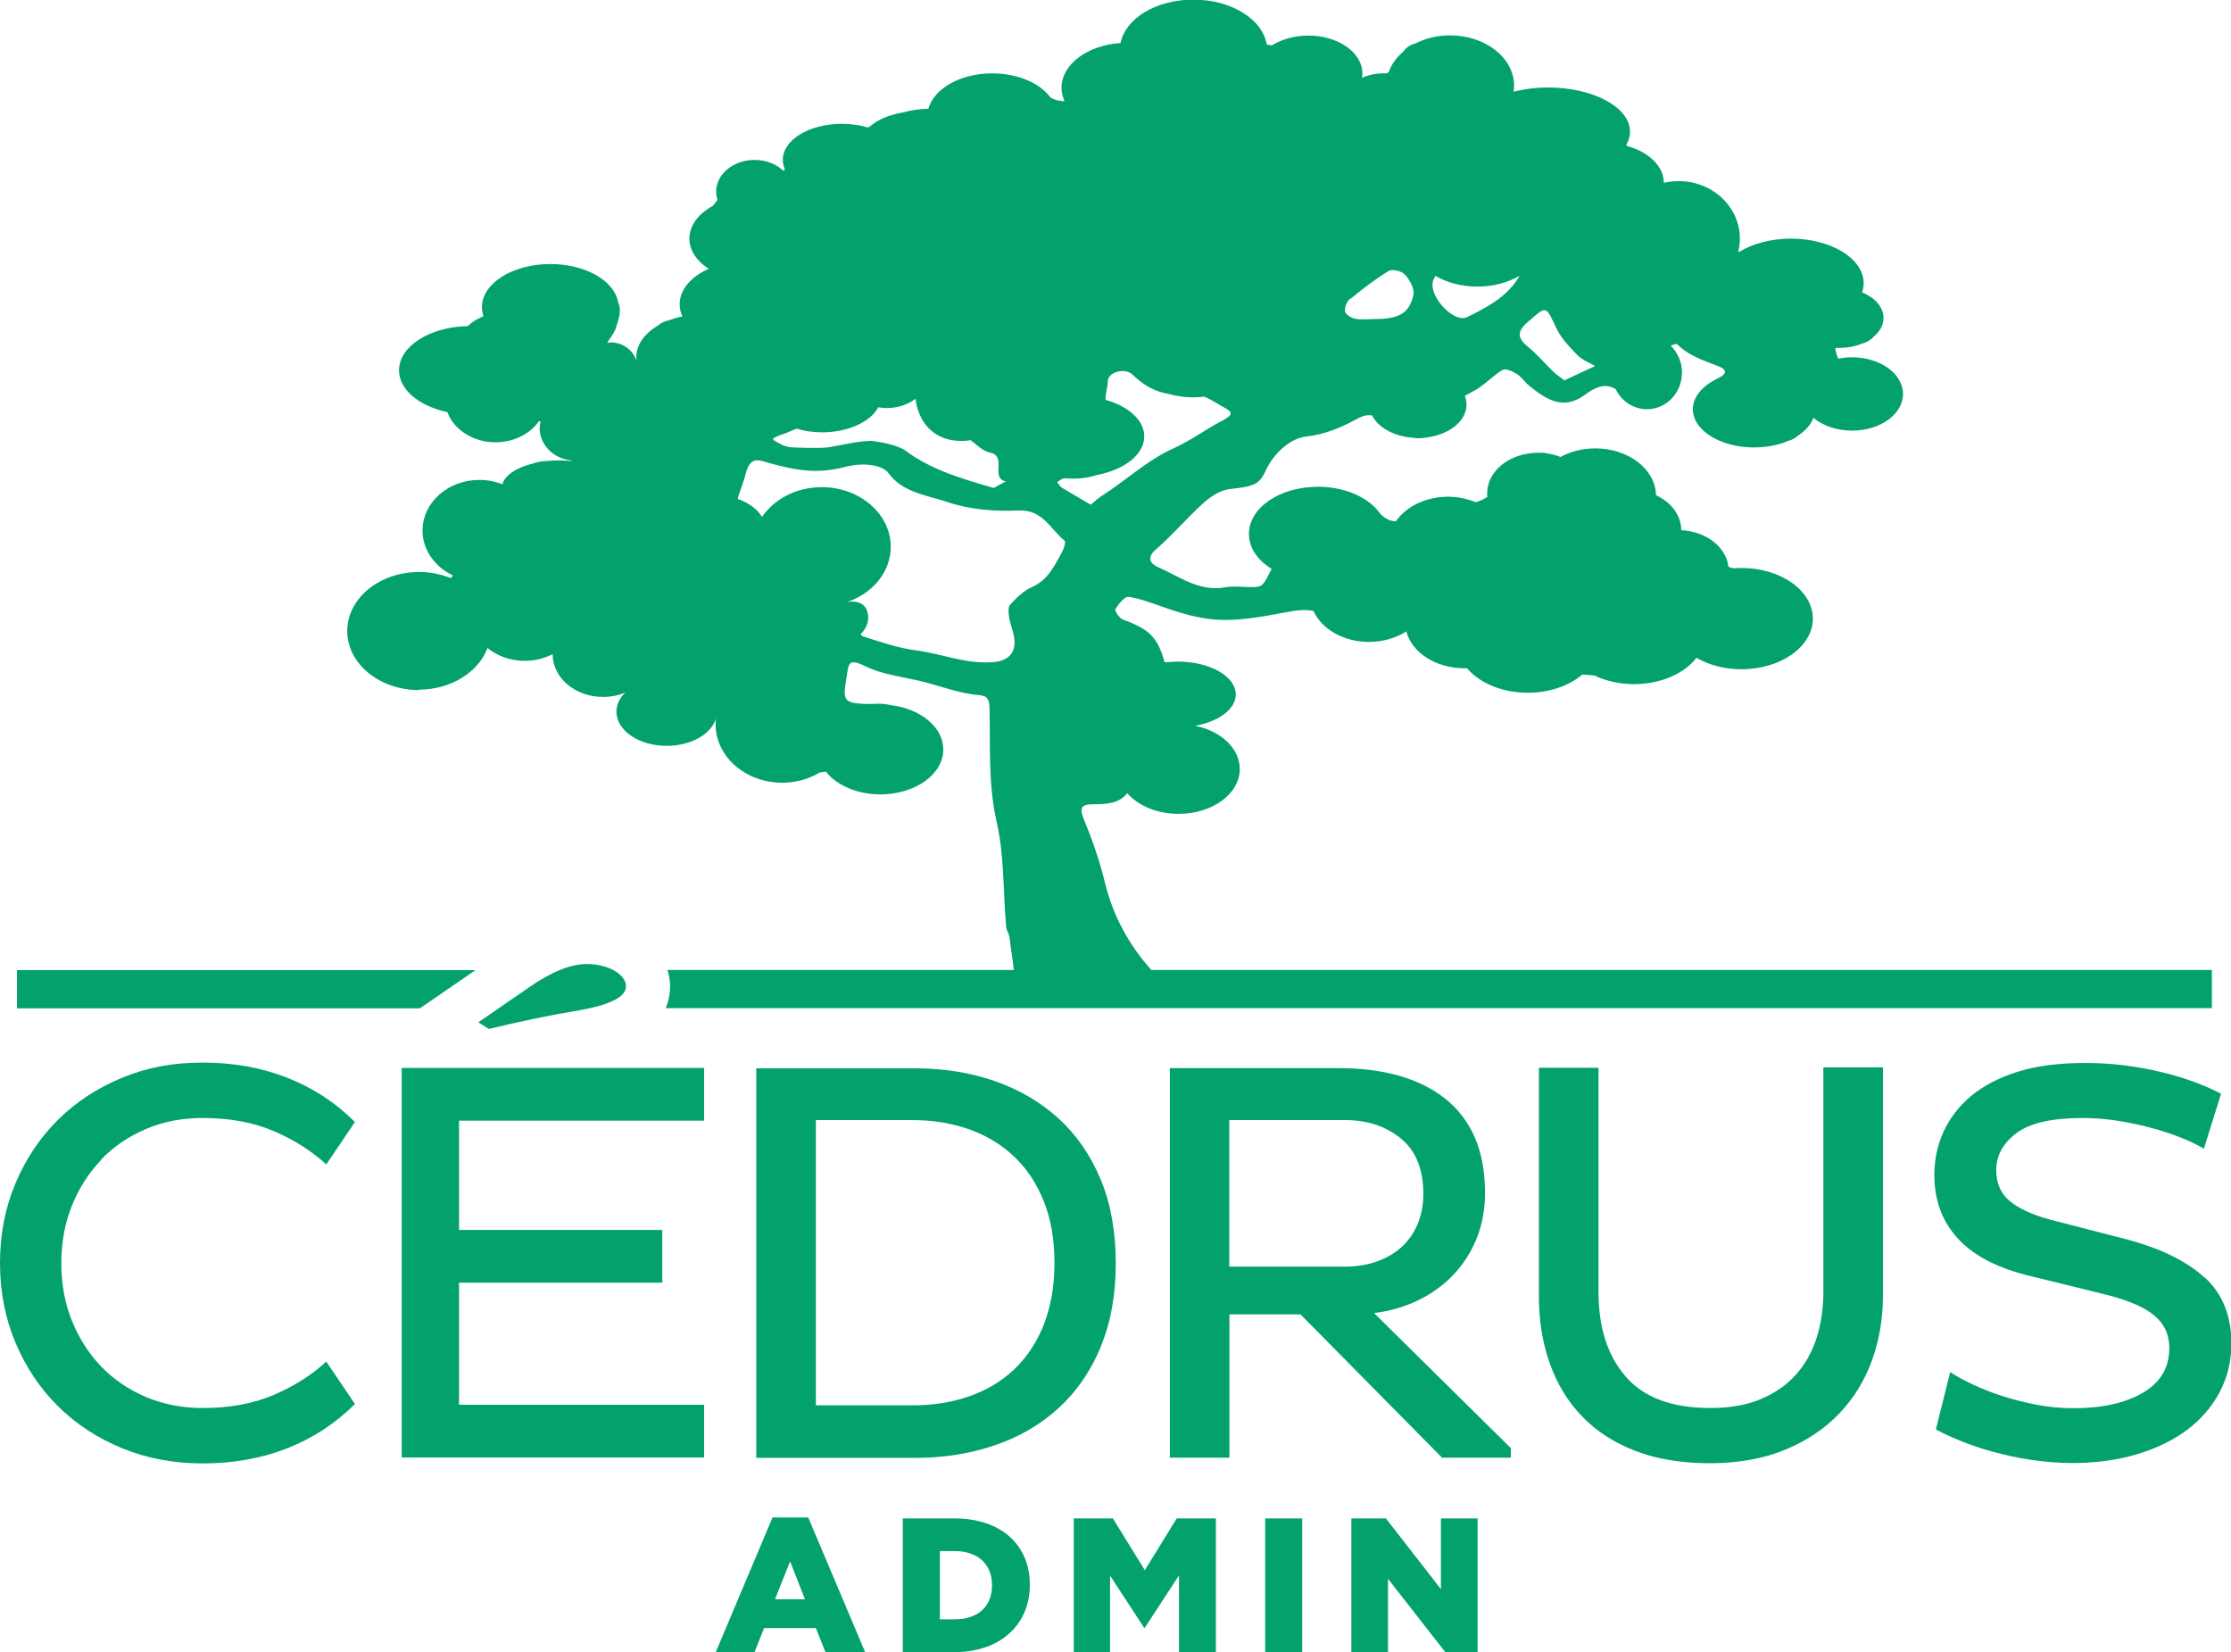 <?xml version="1.0" encoding="UTF-8"?><svg id="Layer_1" xmlns="http://www.w3.org/2000/svg" viewBox="0 0 116.79 86.48"><defs><style>.cls-1{fill:#03a16e;}</style></defs><g><path class="cls-1" d="m21.92,36.1c1.69,0,3.13-.92,3.6-2.18.52.42,1.2.67,1.95.67.53,0,1.03-.13,1.46-.35,0,1.24,1.18,2.24,2.64,2.24.42,0,.81-.08,1.16-.23-.29.29-.46.63-.46,1,0,.99,1.18,1.79,2.63,1.79,1.27,0,2.32-.61,2.58-1.42-.01.09-.02.19-.02.29,0,1.69,1.56,3.06,3.49,3.06.73,0,1.41-.2,1.97-.54.1,0,.21-.02.31-.04.57.71,1.63,1.19,2.86,1.19,1.82,0,3.29-1.05,3.29-2.35,0-1.16-1.18-2.13-2.74-2.32-.26-.06-.54-.09-.83-.07-.22.01-.44.01-.66,0-.99-.06-1.03-.23-.84-1.36.12-.7.05-1.07.98-.61.83.41,1.83.54,2.77.75,1.04.23,2.07.67,3.16.76.5.04.56.24.58.67.05,1.99-.08,3.96.37,5.96.41,1.78.34,3.66.5,5.5.02.2.16.38.18.58.06.56.17,1.12.22,1.68h-18.13c.08.27.14.55.14.84,0,.44-.09.82-.23,1.16h80.94v-2h-55.52c-1.17-1.31-2-2.81-2.43-4.58-.27-1.11-.65-2.21-1.09-3.27-.22-.55-.22-.81.41-.82.72,0,1.43-.03,1.85-.58.57.65,1.56,1.08,2.69,1.08,1.77,0,3.2-1.05,3.2-2.35,0-1.08-.99-1.99-2.34-2.26,1.24-.22,2.13-.87,2.13-1.64,0-.95-1.36-1.72-3.03-1.72-.23,0-.45.02-.67.04v-.02s-.02,0-.03,0c-.36-1.31-.82-1.73-2.18-2.22-.19-.07-.44-.47-.39-.55.17-.27.49-.67.69-.64.66.1,1.3.36,1.94.58,2.37.81,3.35.79,6.35.22.45-.09.94-.15,1.39-.06.43.95,1.57,1.62,2.91,1.62.74,0,1.42-.21,1.95-.55.28,1.1,1.54,1.93,3.05,1.93.04,0,.09,0,.13,0,.65.77,1.83,1.28,3.18,1.28,1.15,0,2.17-.37,2.85-.95.19,0,.38.02.64.05,0,0,0,0,0,0,.59.28,1.31.45,2.07.45,1.41,0,2.64-.56,3.27-1.38.64.38,1.47.6,2.36.6,2.06,0,3.73-1.19,3.73-2.65s-1.67-2.65-3.73-2.65c-.14,0-.28,0-.42.02-.1-.02-.19-.05-.27-.09-.12-1.03-1.16-1.84-2.47-1.91,0,0,0,0,0,0,0-.78-.53-1.46-1.32-1.83-.03-1.36-1.44-2.45-3.18-2.45-.68,0-1.31.17-1.82.45-.24-.1-.51-.16-.78-.2-.06-.02-.12-.03-.17-.02-.08,0-.15,0-.23,0-1.47,0-2.66.95-2.66,2.12,0,.06,0,.13.01.19-.18.12-.38.21-.61.28-.43-.18-.93-.29-1.45-.29-1.17,0-2.19.52-2.72,1.28-.28.02-.57-.13-.82-.38-.56-.82-1.76-1.39-3.16-1.42,0,0,0,0,0,0,0,0,0,0,0,0-.04,0-.07,0-.11,0-2,0-3.61,1.1-3.61,2.47,0,.73.46,1.38,1.19,1.83-.48.92-.45.95-1.12.95-.44,0-.89-.07-1.31.01-1.36.25-2.39-.56-3.51-1.05-.36-.16-.66-.46-.12-.93.88-.76,1.64-1.67,2.51-2.45.37-.33.88-.66,1.36-.71,1.24-.14,1.53-.22,1.87-.95.43-.93,1.28-1.7,2.12-1.8.91-.1,1.7-.41,2.51-.84.25-.13.56-.34.95-.26.31.62,1.11,1.07,2.08,1.16.25.04.51.04.77-.01,1.19-.15,2.09-.86,2.09-1.72,0-.16-.03-.31-.09-.46.14-.08.3-.16.46-.25.55-.28.98-.79,1.52-1.11.16-.09.53.08.75.22.24.15.41.42.63.6.89.72,1.79,1.34,2.95.47.54-.4,1.05-.61,1.59-.28.3.62.92,1.05,1.64,1.05,1.01,0,1.83-.86,1.83-1.92,0-.56-.23-1.05-.59-1.4.12-.06.29-.12.34-.08.61.61,1.39.85,2.16,1.15.2.08.67.3-.03.63-.04.02-.07.04-.11.06-.73.37-1.2.93-1.2,1.56,0,1.1,1.43,2,3.2,2,.66,0,1.27-.12,1.78-.34.19-.05.37-.13.51-.27.4-.26.69-.58.82-.94.49.41,1.21.67,2.02.67,1.48,0,2.67-.86,2.67-1.92s-1.2-1.92-2.67-1.92c-.25,0-.49.03-.72.07-.08-.15-.12-.36-.16-.52,0,0,.01-.02.04-.04.06,0,.12,0,.18,0,.45,0,.87-.09,1.22-.24.25-.06.45-.2.61-.38.3-.26.48-.59.48-.95,0-.57-.45-1.06-1.12-1.34.05-.15.08-.31.08-.48,0-1.29-1.71-2.33-3.81-2.33-1.06,0-2.02.27-2.71.7-.02-.01-.03-.03-.04-.05.05-.21.08-.43.08-.65,0-1.66-1.43-3.01-3.2-3.01-.27,0-.53.03-.78.09,0-.88-.81-1.63-1.94-1.93,0-.02-.01-.05-.02-.07.12-.21.19-.44.19-.68,0-1.27-1.92-2.31-4.28-2.31-.65,0-1.27.08-1.82.22.02-.1.03-.21.03-.32,0-1.45-1.5-2.63-3.35-2.63-.66,0-1.28.15-1.8.42-.25.06-.47.18-.65.43-.35.3-.62.66-.76,1.07-.04.02-.07.05-.11.07-.06,0-.11,0-.17,0-.4,0-.78.08-1.12.23.01-.08.02-.15.02-.23,0-1.09-1.27-1.98-2.83-1.98-.73,0-1.4.2-1.9.51-.02,0-.03,0-.04,0-.08-.01-.16-.03-.24-.04-.21-1.32-1.85-2.35-3.83-2.35s-3.56.99-3.82,2.27c-1.74.12-3.09,1.12-3.09,2.34,0,.25.06.48.16.71-.11,0-.22-.02-.32-.04-.14-.02-.29-.08-.42-.16-.55-.75-1.71-1.26-3.05-1.26-1.67,0-3.05.8-3.34,1.85-.48.01-.93.08-1.36.2-.7.12-1.31.38-1.71.74-.03.01-.07.03-.1.04-.41-.12-.87-.19-1.35-.19-1.71,0-3.1.84-3.1,1.88,0,.17.04.34.11.5-.03.03-.06.06-.08.08-.37-.35-.91-.57-1.51-.57-1.11,0-2.01.75-2.01,1.66,0,.15.03.3.07.43-.08.11-.16.22-.25.32-.75.41-1.22,1.02-1.22,1.71,0,.62.39,1.18,1.01,1.58-.92.41-1.52,1.08-1.52,1.86,0,.22.05.43.14.63-.25.05-.49.13-.72.21-.2.04-.39.13-.56.27-.69.41-1.13,1-1.13,1.65,0,.06,0,.12.01.18,0,0,0,0,0,0-.28-.81-1.12-1.03-1.54-.92.16-.26.37-.5.46-.78.12-.38.28-.82.18-1.17-.02-.06-.04-.12-.06-.18-.2-1.13-1.71-2-3.55-2-1.97,0-3.58,1.01-3.58,2.25,0,.16.03.32.08.48-.21.1-.43.19-.61.34-.07.06-.15.12-.22.18-1.99.04-3.59,1.06-3.59,2.31,0,1.02,1.06,1.88,2.53,2.19.33.91,1.34,1.58,2.52,1.58.96,0,1.81-.44,2.27-1.1.03,0,.06,0,.09.02-.23.8.36,1.91,1.66,2.04-.03.01-.06.02-.09.02-.19-.02-.39-.03-.6-.03-.22,0-.44.01-.64.03-.26.01-.5.05-.73.13-.85.21-1.47.61-1.6,1.09-.37-.15-.78-.23-1.21-.23-1.64,0-2.97,1.19-2.97,2.65,0,1.01.64,1.89,1.57,2.34,0,.05-.03.09-.09.15-.5-.2-1.06-.32-1.66-.32-2.08,0-3.76,1.38-3.76,3.09s1.68,3.09,3.76,3.09Zm58.06-19.25c1-.86.92-.88,1.51.36.25.52.68.96,1.09,1.38.24.25.61.38.92.57-.51.24-1.03.48-1.61.75-.17-.14-.38-.27-.56-.44-.44-.43-.84-.9-1.31-1.29-.56-.46-.66-.79-.04-1.33Zm-4.84-2.41c.6.35,1.36.56,2.2.56s1.61-.21,2.21-.57c-.61,1.09-1.7,1.65-2.75,2.17-.67.33-1.95-1.02-1.8-1.82.02-.12.08-.23.14-.34Zm-4.45,1.21c.64-.53,1.3-1.04,2.01-1.47.19-.11.69.01.85.2.25.27.51.74.44,1.05-.2.97-.77,1.27-2.02,1.27-.35,0-.71.05-1.05-.02-.2-.04-.49-.23-.51-.39-.03-.2.1-.52.26-.65Zm-14.99,9.38c.6.06,1.17.01,1.69-.16,1.46-.27,2.51-1.07,2.51-2.03,0-.84-.82-1.57-2.02-1.91-.03-.32.11-.67.11-.96,0-.5.91-.75,1.31-.35.56.55,1.18.89,1.88,1,.4.11.83.18,1.29.18.19,0,.37-.01.56-.04.36.14.69.37,1.03.56.36.2.64.33-.11.72-.82.42-1.61,1.02-2.48,1.41-1.4.62-2.5,1.68-3.77,2.49-.23.14-.42.33-.6.48-.57-.34-1.05-.61-1.51-.89-.11-.07-.17-.2-.25-.3.12-.06.25-.19.36-.18Zm-14.64-2.33c.22-.07.43-.2.65-.26.4.12.85.19,1.33.19.86,0,1.64-.22,2.2-.57.04-.02.08-.04.11-.07.28-.19.49-.42.63-.67.14.02.28.04.43.04.58,0,1.12-.18,1.52-.49.1.98.75,2.22,2.43,2.21.15,0,.3-.01.45-.04.33.25.62.56,1.02.65.91.2-.01,1.32.82,1.51-.21.11-.43.23-.63.34-1.64-.47-3.26-.94-4.62-1.95-.38-.28-1.19-.43-1.65-.5-.54-.08-1.93.26-2.36.32-.45.07-1.69.02-2.02,0-.13-.01-.26-.07-.39-.1-.56-.32-.8-.31.08-.61Zm-2.02,2.09c.24-.98.75-.68,1.24-.55,1.47.41,2.54.56,3.87.22,1.33-.35,2.15.01,2.34.28.75,1.05,2.02,1.17,3.08,1.53,1.17.4,2.49.51,3.74.45,1.3-.06,1.67.99,2.42,1.58.07.06-.03.4-.12.57-.4.72-.73,1.48-1.59,1.86-.43.19-.81.56-1.14.92-.13.14-.08.49-.04.73.07.4.26.79.27,1.19.03.67-.4,1.01-1.04,1.08-1.43.15-2.75-.43-4.13-.61-.94-.12-1.85-.44-2.76-.73-.04-.01-.09-.06-.13-.11.25-.25.4-.55.4-.86,0-.49-.27-.96-1.09-.83,1.33-.46,2.27-1.58,2.27-2.89,0-1.72-1.62-3.12-3.61-3.12-1.34,0-2.5.63-3.13,1.56-.24-.41-.69-.74-1.27-.94.02-.19.3-.84.42-1.34Z"/><polygon class="cls-1" points="24.89 50.78 .89 50.78 .89 52.78 21.98 52.78 24.89 50.78"/><path class="cls-1" d="m30.72,50.46c-.83,0-1.84.4-2.98,1.19l-2.7,1.86.55.35c1.56-.38,3.12-.71,4.75-.98,1.63-.29,2.43-.71,2.43-1.25,0-.65-.97-1.17-2.05-1.17Z"/><path class="cls-1" d="m5.29,60.7c.65-.68,1.43-1.21,2.34-1.6.91-.39,1.9-.58,2.98-.58,1.42,0,2.66.23,3.73.69s1.98,1.04,2.74,1.74l1.5-2.22c-1.02-1.02-2.2-1.79-3.55-2.32-1.35-.53-2.82-.79-4.42-.79s-2.92.26-4.21.79c-1.29.53-2.41,1.26-3.36,2.2-.95.94-1.69,2.05-2.23,3.33-.54,1.28-.81,2.67-.81,4.17s.27,2.89.81,4.17c.54,1.28,1.28,2.39,2.23,3.33.95.94,2.07,1.67,3.36,2.2,1.29.53,2.69.79,4.21.79,1.6,0,3.07-.26,4.42-.79,1.35-.53,2.53-1.3,3.55-2.32l-1.5-2.22c-.76.7-1.67,1.28-2.74,1.74-1.07.46-2.31.69-3.73.69-1.08,0-2.07-.2-2.98-.58-.91-.39-1.69-.92-2.34-1.6-.65-.68-1.16-1.48-1.53-2.4-.37-.92-.55-1.92-.55-3s.18-2.08.55-3c.37-.92.88-1.72,1.53-2.4Z"/><polygon class="cls-1" points="36.86 73.53 24.03 73.53 24.03 67.14 34.67 67.14 34.67 64.38 24.03 64.38 24.03 58.66 36.86 58.66 36.86 55.9 21.03 55.9 21.03 76.29 36.86 76.29 36.86 73.53"/><path class="cls-1" d="m57.62,70.49c.53-1.27.79-2.72.79-4.36s-.26-3.12-.79-4.39c-.53-1.27-1.26-2.33-2.2-3.19s-2.05-1.51-3.34-1.96c-1.29-.45-2.68-.67-4.18-.67h-8.31v20.39h8.31c1.5,0,2.89-.22,4.18-.66,1.29-.44,2.4-1.09,3.34-1.95s1.67-1.92,2.2-3.19Zm-2.97-1.17c-.37.93-.88,1.71-1.54,2.34-.66.63-1.44,1.1-2.35,1.42-.91.32-1.9.48-2.98.48h-5.07v-14.93h5.07c1.08,0,2.07.17,2.98.49.91.33,1.69.81,2.35,1.44.66.63,1.17,1.41,1.54,2.34.37.93.55,2,.55,3.22s-.19,2.26-.55,3.19Z"/><path class="cls-1" d="m79.07,75.78l-7.14-7.05c.82-.1,1.58-.32,2.29-.66s1.32-.78,1.84-1.32c.52-.54.93-1.17,1.23-1.9s.45-1.53.45-2.41c0-1.14-.19-2.12-.55-2.94-.37-.82-.89-1.49-1.57-2.02-.68-.53-1.48-.92-2.41-1.18s-1.96-.39-3.1-.39h-8.87v20.39h3.12v-7.5h3.72l7.41,7.5h3.6v-.51Zm-14.72-9.47v-7.68h6.09c1.14,0,2.1.32,2.89.96.79.64,1.18,1.61,1.18,2.91,0,.6-.11,1.14-.32,1.62-.21.48-.5.88-.87,1.2-.37.32-.8.56-1.3.73-.5.17-1.03.25-1.59.25h-6.09Z"/><path class="cls-1" d="m95.45,67.62c0,.88-.12,1.69-.36,2.43-.24.74-.6,1.38-1.09,1.92-.49.54-1.1.96-1.84,1.27-.74.31-1.62.46-2.64.46-2,0-3.47-.55-4.42-1.65-.95-1.1-1.42-2.57-1.42-4.41v-11.75h-3.12v11.96c0,1.28.19,2.45.57,3.52s.94,1.99,1.69,2.77,1.68,1.38,2.8,1.81,2.42.64,3.9.64,2.81-.24,3.94-.71c1.13-.47,2.07-1.1,2.83-1.9.76-.8,1.33-1.73,1.71-2.79s.57-2.18.57-3.36v-11.96h-3.12v11.72Z"/><path class="cls-1" d="m115.4,66.87c-.93-.86-2.3-1.53-4.12-2.01l-3.96-1.02c-.94-.26-1.64-.58-2.11-.97s-.71-.93-.71-1.63c0-.76.36-1.4,1.06-1.93.71-.53,1.86-.79,3.46-.79.56,0,1.14.04,1.74.13s1.18.21,1.75.36c.57.15,1.1.32,1.59.51.49.19.91.39,1.27.61l.9-2.88c-.38-.2-.83-.4-1.36-.6-.53-.2-1.1-.37-1.71-.52-.61-.15-1.26-.27-1.95-.36s-1.39-.13-2.11-.13c-1.36,0-2.53.15-3.52.46-.99.31-1.8.74-2.44,1.27-.64.54-1.12,1.17-1.44,1.87-.32.71-.48,1.46-.48,2.26,0,1.34.42,2.46,1.26,3.36s2.12,1.55,3.84,1.95l3.66.9c1.26.3,2.16.67,2.71,1.11.55.44.83,1.02.83,1.74,0,1.02-.46,1.8-1.38,2.34-.92.54-2.13.81-3.63.81-.66,0-1.3-.06-1.93-.18-.63-.12-1.22-.27-1.78-.45s-1.07-.38-1.54-.6-.88-.44-1.21-.66l-.75,3c.32.18.73.37,1.24.58s1.08.41,1.71.58,1.3.33,2.02.43c.72.11,1.45.17,2.19.17,1.2,0,2.31-.15,3.33-.45,1.02-.3,1.9-.72,2.64-1.27.74-.55,1.31-1.21,1.72-1.98.41-.77.62-1.62.62-2.56,0-1.44-.46-2.59-1.39-3.45Z"/></g><g><path class="cls-1" d="m40.44,79.43h1.87l2.98,7.05h-2.08l-.5-1.26h-2.71l-.5,1.26h-2.03l2.97-7.05Zm1.7,4.28l-.78-1.98-.79,1.98h1.57Z"/><path class="cls-1" d="m47.26,79.48h2.71c2.49,0,3.94,1.44,3.94,3.46v.02c0,2.02-1.47,3.52-3.98,3.52h-2.67v-7Zm1.94,1.71v3.57h.79c1.17,0,1.94-.64,1.94-1.77v-.02c0-1.12-.77-1.78-1.94-1.78h-.79Z"/><path class="cls-1" d="m56.21,79.48h2.05l1.67,2.71,1.67-2.71h2.05v7h-1.93v-4.02l-1.79,2.74h-.04l-1.78-2.73v4.01h-1.9v-7Z"/><path class="cls-1" d="m66.23,79.48h1.94v7h-1.94v-7Z"/><path class="cls-1" d="m70.74,79.48h1.81l2.88,3.7v-3.7h1.92v7h-1.69l-3-3.84v3.84h-1.92v-7Z"/></g></svg>